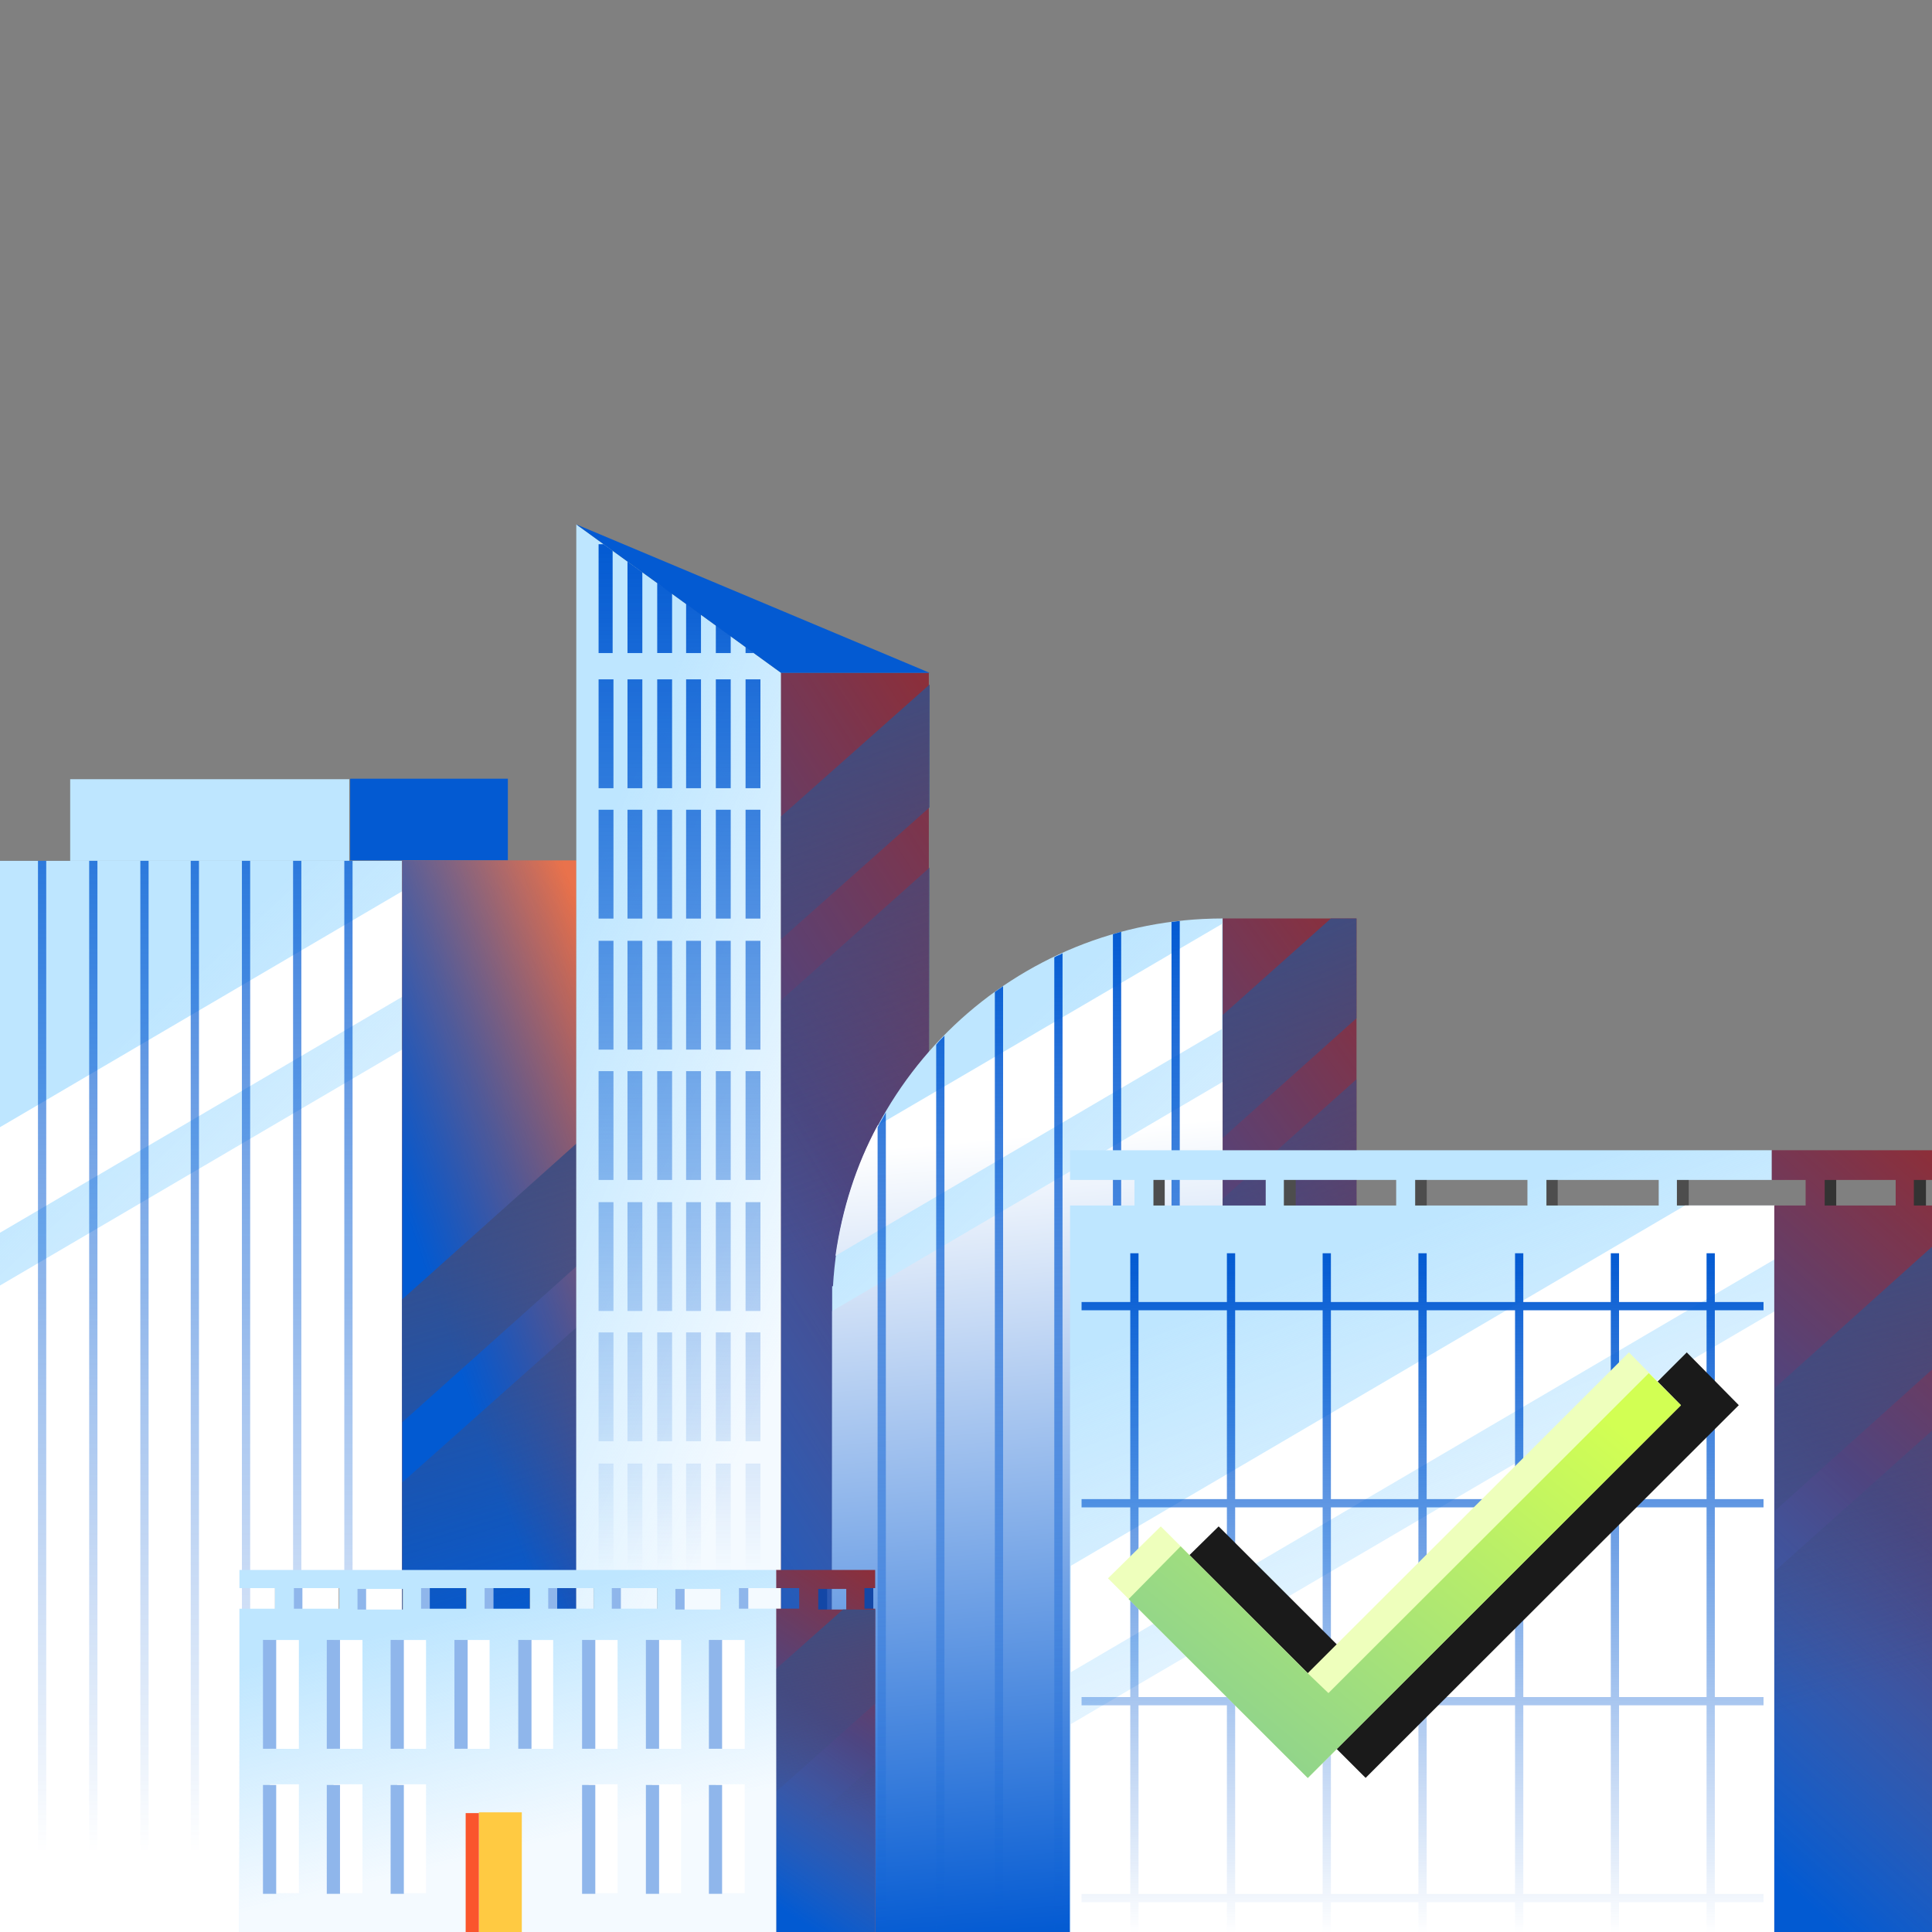 <svg width="70" height="70" viewBox="0 0 70 70" fill="none" xmlns="http://www.w3.org/2000/svg">
<rect x="0" y="0" width="70" height="70" fill="#808080" stroke="none"/>
<g clip-path="url(#clip0_1824_30140)">
<path d="M14.568 31.189H0V70.089H14.568V31.189Z" fill="#4D4D4D"/>
<path d="M14.568 31.189H0V70.089H14.568V31.189Z" fill="#BEE6FF"/>
<path d="M14.568 31.189H0V70.089H14.568V31.189Z" fill="url(#paint0_linear_1824_30140)"/>
<path fill-rule="evenodd" clip-rule="evenodd" d="M0 40.84L14.568 32.295V36.119L0 44.664V40.84ZM0 46.576L14.568 38.031V70.089H0V46.576Z" fill="white"/>
<path d="M12.654 28.232H2.543V31.19H12.654V28.232Z" fill="#BEE6FF"/>
<path d="M12.688 31.172H18.401V28.214H12.688V31.172Z" fill="#035AD2"/>
<path d="M14.571 70.074H20.883L20.883 31.174H14.571L14.571 70.074Z" fill="url(#paint1_linear_1824_30140)"/>
<path d="M14.571 70.074H20.883L20.883 31.174H14.571L14.571 70.074Z" fill="url(#paint2_linear_1824_30140)"/>
<g style="mix-blend-mode:multiply">
<path fill-rule="evenodd" clip-rule="evenodd" d="M14.569 47.082L20.881 41.435V45.887L14.569 51.534V47.082ZM14.569 53.717L20.881 48.1V67.58L18.099 70.089H14.569V53.717Z" fill="url(#paint3_linear_1824_30140)"/>
</g>
<path fill-rule="evenodd" clip-rule="evenodd" d="M1.675 31.189H1.376V67.131H1.675V31.189ZM3.53 31.189H3.231V67.131H3.53V31.189ZM5.085 31.189H5.384V67.131H5.085V31.189ZM7.209 31.189H6.91V67.131H7.209V31.189ZM8.765 31.189H9.064V67.131H8.765V31.189ZM10.918 31.189H10.619V67.131H10.918V31.189ZM12.475 31.189H12.774V67.131H12.475V31.189Z" fill="url(#paint4_linear_1824_30140)"/>
<path d="M20.88 19L28.299 24.378V70.09H20.88V19Z" fill="#BEE6FF"/>
<path d="M20.88 19L28.299 24.378V70.09H20.88V19Z" fill="url(#paint5_linear_1824_30140)"/>
<path d="M33.653 24.379H28.299V70.091H33.653V24.379Z" fill="url(#paint6_linear_1824_30140)"/>
<path d="M33.653 24.379H28.299V70.091H33.653V24.379Z" fill="url(#paint7_linear_1824_30140)"/>
<path d="M20.88 19L33.683 24.378H28.299L20.88 19Z" fill="#035AD2"/>
<g style="mix-blend-mode:multiply">
<path fill-rule="evenodd" clip-rule="evenodd" d="M28.299 29.579L33.683 24.799V29.25L28.299 34.031V29.579ZM33.683 31.432V50.941L28.299 55.752V36.242L33.683 31.432Z" fill="url(#paint8_linear_1824_30140)"/>
</g>
<path d="M44.301 46.604V33.279C36.763 33.279 30.6 39.165 30.181 46.604H30.151V70.088H44.75V46.604H44.301Z" fill="#BEE6FF"/>
<path d="M44.301 46.604V33.279C36.763 33.279 30.6 39.165 30.181 46.604H30.151V70.088H44.75V46.604H44.301Z" fill="url(#paint9_linear_1824_30140)"/>
<path fill-rule="evenodd" clip-rule="evenodd" d="M44.27 33.478L44.3 33.461H44.27V33.478ZM44.27 33.478L31.796 40.781C31.018 42.215 30.509 43.828 30.27 45.501L44.27 37.285V33.478ZM44.3 46.607H44.749V70.09H30.151V47.503L44.3 39.197V46.607Z" fill="url(#paint10_linear_1824_30140)"/>
<path d="M49.148 33.279H44.302V70.088H49.148V33.279Z" fill="url(#paint11_linear_1824_30140)"/>
<path d="M49.148 33.279H44.302V70.088H49.148V33.279Z" fill="url(#paint12_linear_1824_30140)"/>
<g style="mix-blend-mode:multiply">
<path fill-rule="evenodd" clip-rule="evenodd" d="M49.148 36.894L44.302 41.227V36.775L48.22 33.279H49.148V36.894ZM49.148 39.104V58.584L44.302 62.916V43.436L49.148 39.104Z" fill="url(#paint13_linear_1824_30140)"/>
</g>
<path fill-rule="evenodd" clip-rule="evenodd" d="M42.596 33.386C42.648 33.379 42.7 33.371 42.745 33.371V70.06H42.446V33.401C42.491 33.401 42.543 33.394 42.596 33.386ZM36.194 35.836L36.194 35.836C36.142 35.874 36.09 35.911 36.045 35.941V70.09H36.344V35.732C36.299 35.762 36.247 35.799 36.194 35.836ZM34.219 37.524C34.13 37.613 34.01 37.733 33.92 37.852V70.09H34.219V37.524ZM32.096 70.091V40.303C32.051 40.393 31.999 40.483 31.946 40.572C31.894 40.662 31.841 40.752 31.797 40.841V70.091H32.096ZM44.6 46.607H44.779V70.091H44.6V46.607ZM40.622 33.759C40.578 33.774 40.525 33.789 40.473 33.804C40.42 33.819 40.368 33.834 40.323 33.849V70.059H40.622V33.759ZM38.348 34.612C38.401 34.59 38.453 34.567 38.498 34.537V70.091H38.199V34.687C38.243 34.657 38.296 34.634 38.348 34.612Z" fill="url(#paint14_linear_1824_30140)"/>
<path d="M41.542 41.974V44.244H42.2V41.974H41.542Z" fill="#4D4D4D"/>
<path d="M46.289 41.995V44.266H46.947V41.995H46.289Z" fill="#4D4D4D"/>
<path d="M51.034 41.983V44.254H51.693V41.983H51.034Z" fill="#4D4D4D"/>
<path d="M55.781 41.974V44.244H56.439V41.974H55.781Z" fill="#4D4D4D"/>
<path d="M60.528 41.995V44.266H61.186V41.995H60.528Z" fill="#4D4D4D"/>
<path d="M65.871 41.983V44.254H66.53V41.983H65.871Z" fill="#333333"/>
<path d="M69.123 41.974V44.244H69.781V41.974H69.123Z" fill="#333333"/>
<path d="M60.757 43.678V42.751H64.197V41.676H38.77V42.751H41.103V43.678H38.77V70.059H64.287V43.678H60.757ZM60.099 43.678H56.03V42.751H60.099V43.678ZM51.274 42.751H55.342V43.678H51.274V42.751ZM50.586 43.678H46.517V42.751H50.586V43.678ZM41.791 42.751H45.859V43.678H41.791V42.751Z" fill="#BEE6FF"/>
<path d="M60.757 43.678V42.751H64.197V41.676H38.77V42.751H41.103V43.678H38.77V70.059H64.287V43.678H60.757ZM60.099 43.678H56.03V42.751H60.099V43.678ZM51.274 42.751H55.342V43.678H51.274V42.751ZM50.586 43.678H46.517V42.751H50.586V43.678ZM41.791 42.751H45.859V43.678H41.791V42.751Z" fill="url(#paint15_linear_1824_30140)"/>
<path d="M38.798 60.586L64.315 45.618V43.676H61.054L38.798 56.732V60.586Z" fill="white"/>
<path d="M64.315 47.5L38.798 62.468V70.087H64.315V47.5Z" fill="white"/>
<path d="M9.964 57.235V59.506H10.622V57.235H9.964Z" fill="#8E8E8E"/>
<path d="M12.272 57.241V59.512H12.93V57.241H12.272Z" fill="#8E8E8E"/>
<path d="M14.58 57.245V59.516H15.238V57.245H14.58Z" fill="#8E8E8E"/>
<path d="M16.887 57.251V59.522H17.545V57.251H16.887Z" fill="#8E8E8E"/>
<path d="M19.195 57.253V59.523H19.853V57.253H19.195Z" fill="#8E8E8E"/>
<path d="M21.503 57.261V59.531H22.161V57.261H21.503Z" fill="#8E8E8E"/>
<path d="M23.811 57.231V59.502H24.469V57.231H23.811Z" fill="#8E8E8E"/>
<path d="M26.119 57.235V59.506H26.777V57.235H26.119Z" fill="#8E8E8E"/>
<path fill-rule="evenodd" clip-rule="evenodd" d="M41.251 45.408H40.952V47.175H39.187V47.474H40.952V54.316H39.187V54.615H40.952V61.488H39.187V61.786H40.952V68.623H39.187V68.922H40.952V70.087H41.251V68.922H44.453V70.087H44.752V68.922H47.922V70.087H48.221V68.922H51.392V70.087H51.691V68.922H54.893V70.087H55.192V68.922H58.362V70.087H58.661V68.922H61.832V70.087H62.131V68.922H63.896V68.623H62.131V61.786H63.896V61.488H62.131V54.615H63.896V54.316H62.131V47.474H63.896V47.175H62.131V45.408H61.832V47.175H58.661V45.408H58.362V47.175H55.192V45.408H54.893V47.175H51.691V45.408H51.392V47.175H48.221V45.408H47.922V47.175H44.752V45.408H44.453V47.175H41.251V45.408ZM61.832 68.623V61.786H58.661V68.623H61.832ZM58.362 68.623V61.786H55.192V68.623H58.362ZM54.893 68.623V61.786H51.691V68.623H54.893ZM51.392 68.623V61.786H48.221V68.623H51.392ZM47.922 68.623V61.786H44.752V68.623H47.922ZM44.453 68.623V61.786H41.251V68.623H44.453ZM44.453 61.488H41.251V54.615H44.453V61.488ZM47.922 61.488H44.752V54.615H47.922V61.488ZM51.392 61.488H48.221V54.615H51.392V61.488ZM54.893 61.488H51.691V54.615H54.893V61.488ZM58.362 61.488H55.192V54.615H58.362V61.488ZM61.832 61.488H58.661V54.615H61.832V61.488ZM61.832 54.316V47.474H58.661V54.316H61.832ZM58.362 54.316V47.474H55.192V54.316H58.362ZM54.893 54.316V47.474H51.691V54.316H54.893ZM51.392 54.316V47.474H48.221V54.316H51.392ZM47.922 54.316V47.474H44.752V54.316H47.922ZM44.453 54.316V47.474H41.251V54.316H44.453Z" fill="url(#paint16_linear_1824_30140)"/>
<path d="M70 42.751V41.676H64.197V42.751H65.423V43.678H64.286V70.059H70V43.678H69.342V42.751H70ZM68.684 43.678H66.111V42.751H68.684V43.678Z" fill="url(#paint17_linear_1824_30140)"/>
<path d="M70 42.751V41.676H64.197V42.751H65.423V43.678H64.286V70.059H70V43.678H69.342V42.751H70ZM68.684 43.678H66.111V42.751H68.684V43.678Z" fill="url(#paint18_linear_1824_30140)"/>
<g style="mix-blend-mode:multiply">
<path fill-rule="evenodd" clip-rule="evenodd" d="M64.316 50.281L70 45.172V49.623L64.316 54.733V50.281ZM64.316 56.915L70 51.836V70.091H64.316V56.915Z" fill="url(#paint19_linear_1824_30140)"/>
</g>
<path d="M49.479 64.416L42.24 57.186L44.154 55.304L49.479 60.622L61.115 49L63 50.912L49.479 64.416Z" fill="#1A1A1A"/>
<path fill-rule="evenodd" clip-rule="evenodd" d="M21.868 19.717L22.197 19.956V23.661H21.688V19.717H21.868ZM26.475 23.033L25.936 22.645V23.661H26.475V23.033ZM21.688 24.614H22.227V28.558H21.688V24.614ZM23.273 24.614H22.735V28.558H23.273V24.614ZM23.812 24.614H24.351V28.558H23.812V24.614ZM25.398 24.614H24.859V28.558H25.398V24.614ZM25.936 24.614H26.475V28.558H25.936V24.614ZM27.013 24.614H27.552V28.558H27.013V24.614ZM27.551 29.339H27.013V33.282H27.551V29.339ZM25.936 29.339H26.475V33.282H25.936V29.339ZM25.398 29.339H24.859V33.282H25.398V29.339ZM23.812 29.339H24.351V33.282H23.812V29.339ZM23.273 29.339H22.735V33.282H23.273V29.339ZM21.688 29.339H22.227V33.282H21.688V29.339ZM27.551 34.087H27.013V38.03H27.551V34.087ZM25.936 34.087H26.475V38.03H25.936V34.087ZM25.398 34.087H24.859V38.03H25.398V34.087ZM23.812 34.087H24.351V38.03H23.812V34.087ZM23.273 34.087H22.735V38.03H23.273V34.087ZM21.688 34.087H22.227V38.03H21.688V34.087ZM27.551 38.81H27.013V42.753H27.551V38.81ZM25.936 38.81H26.475V42.753H25.936V38.81ZM25.398 38.81H24.859V42.753H25.398V38.81ZM23.812 38.81H24.351V42.753H23.812V38.81ZM23.273 38.81H22.735V42.753H23.273V38.81ZM21.688 38.81H22.227V42.753H21.688V38.81ZM27.552 43.556H27.013V47.5H27.552V43.556ZM25.936 43.556H26.475V47.5H25.936V43.556ZM25.398 43.556H24.859V47.5H25.398V43.556ZM23.812 43.556H24.351V47.5H23.812V43.556ZM23.273 43.556H22.735V47.5H23.273V43.556ZM21.688 43.556H22.227V47.5H21.688V43.556ZM27.551 48.275H27.013V52.219H27.551V48.275ZM25.936 48.275H26.475V52.219H25.936V48.275ZM25.398 48.275H24.859V52.219H25.398V48.275ZM23.812 48.275H24.351V52.219H23.812V48.275ZM23.273 48.275H22.735V52.219H23.273V48.275ZM21.688 48.275H22.227V52.219H21.688V48.275ZM27.551 53.029H27.013V56.973H27.551V53.029ZM25.936 53.029H26.475V56.973H25.936V53.029ZM25.398 53.029H24.859V56.973H25.398V53.029ZM23.812 53.029H24.351V56.973H23.812V53.029ZM23.273 53.029H22.735V56.973H23.273V53.029ZM21.688 53.029H22.227V56.973H21.688V53.029ZM25.398 22.256L24.859 21.868V23.661H25.398V22.256ZM27.013 23.661V23.422L27.312 23.661H27.013ZM23.273 20.734L22.735 20.346V23.662H23.273V20.734ZM23.812 21.121L24.351 21.48V23.66H23.812V21.121Z" fill="url(#paint20_linear_1824_30140)"/>
<path d="M10.299 57.241V59.512H10.957V57.241H10.299Z" fill="#8FB6EB"/>
<path d="M12.607 57.247V59.518H13.265V57.247H12.607Z" fill="#8FB6EB"/>
<path d="M14.914 57.251V59.522H15.572V57.251H14.914Z" fill="#8FB6EB"/>
<path d="M17.222 57.257V59.527H17.88V57.257H17.222Z" fill="#8FB6EB"/>
<path d="M19.53 57.259V59.529H20.188V57.259H19.53Z" fill="#8FB6EB"/>
<path d="M21.838 57.235V59.506H22.496V57.235H21.838Z" fill="#8FB6EB"/>
<path d="M24.146 57.239V59.51H24.804V57.239H24.146Z" fill="#8FB6EB"/>
<path d="M26.454 57.245V59.516H27.112V57.245H26.454Z" fill="#8FB6EB"/>
<path d="M29.31 57.257V59.527H29.968V57.257H29.31Z" fill="#1347A6"/>
<path d="M30.983 57.257V59.527H31.641V57.257H30.983Z" fill="#1347A6"/>
<path d="M31.709 57.54V56.883H28.119V57.54H28.957V58.287H28.119V70.058H31.709V58.287H31.32V57.54H31.709ZM30.662 58.317H29.645V57.57H30.662V58.317Z" fill="url(#paint21_linear_1824_30140)"/>
<path d="M31.709 57.54V56.883H28.119V57.54H28.957V58.287H28.119V70.058H31.709V58.287H31.32V57.54H31.709ZM30.662 58.317H29.645V57.57H30.662V58.317Z" fill="url(#paint22_linear_1824_30140)"/>
<g style="mix-blend-mode:multiply">
<path fill-rule="evenodd" clip-rule="evenodd" d="M31.709 61.722L28.119 64.919V60.468L30.542 58.316H31.709V61.722ZM28.119 67.131L31.709 63.905V70.089H28.119V67.131Z" fill="url(#paint23_linear_1824_30140)"/>
</g>
<path d="M28.119 57.54V56.883H8.675V57.54H9.961V58.287H8.675V70.058H28.119V58.287H26.773V57.54H28.119ZM15.256 57.54H16.901V58.287H15.256V57.54ZM14.598 58.317H12.953V57.57H14.598V58.317ZM17.559 57.54H19.205V58.287H17.559V57.54ZM19.863 57.54H21.508V58.287H19.863V57.54ZM22.166 57.54H23.811V58.287H22.166V57.54ZM10.649 57.54H12.294V58.287H10.649V57.54ZM26.115 58.317H24.47V57.57H26.115V58.317Z" fill="#BEE6FF"/>
<path d="M28.119 57.54V56.883H8.675V57.54H9.961V58.287H8.675V70.058H28.119V58.287H26.773V57.54H28.119ZM15.256 57.54H16.901V58.287H15.256V57.54ZM14.598 58.317H12.953V57.57H14.598V58.317ZM17.559 57.54H19.205V58.287H17.559V57.54ZM19.863 57.54H21.508V58.287H19.863V57.54ZM22.166 57.54H23.811V58.287H22.166V57.54ZM10.649 57.54H12.294V58.287H10.649V57.54ZM26.115 58.317H24.47V57.57H26.115V58.317Z" fill="url(#paint24_linear_1824_30140)"/>
<path d="M10.829 59.42H9.782V63.364H10.829V59.42Z" fill="white"/>
<path d="M13.133 59.42H12.086V63.364H13.133V59.42Z" fill="white"/>
<path d="M15.436 59.42H14.389V63.364H15.436V59.42Z" fill="white"/>
<path d="M17.739 59.42H16.692V63.364H17.739V59.42Z" fill="white"/>
<path d="M20.042 59.42H18.995V63.364H20.042V59.42Z" fill="white"/>
<path d="M22.376 59.42H21.329V63.364H22.376V59.42Z" fill="white"/>
<path d="M24.679 59.42H23.632V63.364H24.679V59.42Z" fill="white"/>
<path d="M26.983 59.42H25.936V63.364H26.983V59.42Z" fill="white"/>
<path d="M10.829 64.648H9.782V68.592H10.829V64.648Z" fill="white"/>
<path d="M13.133 64.648H12.086V68.592H13.133V64.648Z" fill="white"/>
<path d="M15.436 64.648H14.389V68.592H15.436V64.648Z" fill="white"/>
<path d="M22.376 64.648H21.329V68.592H22.376V64.648Z" fill="white"/>
<path d="M24.679 64.648H23.632V68.592H24.679V64.648Z" fill="white"/>
<path d="M26.983 64.648H25.936V68.592H26.983V64.648Z" fill="white"/>
<path d="M18.906 65.664H17.35V70.056H18.906V65.664Z" fill="#FFCA42"/>
<path d="M16.872 70.084H17.35V65.692H16.872V70.084Z" fill="#FA552D"/>
<path d="M9.528 63.361H10.007V59.418H9.528V63.361Z" fill="#8FB6EB"/>
<path d="M11.84 63.361H12.319V59.418H11.84V63.361Z" fill="#8FB6EB"/>
<path d="M14.153 63.361H14.632V59.418H14.153V63.361Z" fill="#8FB6EB"/>
<path d="M9.528 68.617H10.007V64.673H9.528V68.617Z" fill="#8FB6EB"/>
<path d="M11.84 68.617H12.319V64.673H11.84V68.617Z" fill="#8FB6EB"/>
<path d="M14.153 68.617H14.632V64.673H14.153V68.617Z" fill="#8FB6EB"/>
<path d="M16.465 63.361H16.944V59.418H16.465V63.361Z" fill="#8FB6EB"/>
<path d="M18.778 63.361H19.257V59.418H18.778V63.361Z" fill="#8FB6EB"/>
<path d="M21.09 63.361H21.569V59.418H21.09V63.361Z" fill="#8FB6EB"/>
<path d="M23.402 63.361H23.88V59.418H23.402V63.361Z" fill="#8FB6EB"/>
<path d="M25.685 63.361H26.163V59.418H25.685V63.361Z" fill="#8FB6EB"/>
<path d="M21.09 68.617H21.569V64.673H21.09V68.617Z" fill="#8FB6EB"/>
<path d="M23.402 68.617H23.88V64.673H23.402V68.617Z" fill="#8FB6EB"/>
<path d="M25.685 68.617H26.163V64.673H25.685V68.617Z" fill="#8FB6EB"/>
<path d="M47.383 64.416L40.144 57.186L42.058 55.304L47.383 60.622L59.02 49L60.904 50.912L47.383 64.416Z" fill="#EEFFBC"/>
<path d="M40.892 57.938L47.383 64.421L60.904 50.917L59.738 49.752L48.131 61.344L47.383 60.627L42.776 56.026L40.892 57.938Z" fill="url(#paint25_linear_1824_30140)"/>
</g>
<defs>
<linearGradient id="paint0_linear_1824_30140" x1="13.43" y1="55.506" x2="0.183" y2="41.307" gradientUnits="userSpaceOnUse">
<stop stop-color="#F4FAFF"/>
<stop offset="1" stop-color="#F4FAFF" stop-opacity="0"/>
</linearGradient>
<linearGradient id="paint1_linear_1824_30140" x1="12.74" y1="47.792" x2="25.352" y2="37.599" gradientUnits="userSpaceOnUse">
<stop stop-color="#932C32"/>
<stop offset="1" stop-color="#EE7248"/>
</linearGradient>
<linearGradient id="paint2_linear_1824_30140" x1="12.636" y1="37.969" x2="21.632" y2="34.907" gradientUnits="userSpaceOnUse">
<stop stop-color="#025AD2"/>
<stop offset="1" stop-color="#0366DB" stop-opacity="0.021"/>
</linearGradient>
<linearGradient id="paint3_linear_1824_30140" x1="17.725" y1="41.435" x2="22.766" y2="58.593" gradientUnits="userSpaceOnUse">
<stop stop-color="#3E4D81"/>
<stop offset="1" stop-color="#3E4D81" stop-opacity="0"/>
</linearGradient>
<linearGradient id="paint4_linear_1824_30140" x1="7.075" y1="20.861" x2="7.075" y2="67.131" gradientUnits="userSpaceOnUse">
<stop stop-color="#035AD2"/>
<stop offset="1" stop-color="#035AD2" stop-opacity="0"/>
</linearGradient>
<linearGradient id="paint5_linear_1824_30140" x1="27.719" y1="50.937" x2="15.358" y2="45.8" gradientUnits="userSpaceOnUse">
<stop stop-color="#F4FAFF"/>
<stop offset="1" stop-color="#F4FAFF" stop-opacity="0"/>
</linearGradient>
<linearGradient id="paint6_linear_1824_30140" x1="35.206" y1="50.563" x2="22.011" y2="58.262" gradientUnits="userSpaceOnUse">
<stop stop-color="#932C32"/>
<stop offset="1" stop-color="#EE7248"/>
</linearGradient>
<linearGradient id="paint7_linear_1824_30140" x1="16.625" y1="48.509" x2="40.113" y2="33.305" gradientUnits="userSpaceOnUse">
<stop stop-color="#025AD2"/>
<stop offset="1" stop-color="#0366DB" stop-opacity="0.021"/>
</linearGradient>
<linearGradient id="paint8_linear_1824_30140" x1="30.991" y1="24.799" x2="37.571" y2="42.484" gradientUnits="userSpaceOnUse">
<stop stop-color="#3E4D81"/>
<stop offset="1" stop-color="#3E4D81" stop-opacity="0"/>
</linearGradient>
<linearGradient id="paint9_linear_1824_30140" x1="43.609" y1="56.289" x2="31.145" y2="42.14" gradientUnits="userSpaceOnUse">
<stop stop-color="#F4FAFF"/>
<stop offset="1" stop-color="#F4FAFF" stop-opacity="0"/>
</linearGradient>
<linearGradient id="paint10_linear_1824_30140" x1="34.934" y1="41.349" x2="37.45" y2="70.09" gradientUnits="userSpaceOnUse">
<stop stop-color="white"/>
<stop offset="1" stop-color="#035AD2"/>
</linearGradient>
<linearGradient id="paint11_linear_1824_30140" x1="50.554" y1="54.364" x2="39.36" y2="61.705" gradientUnits="userSpaceOnUse">
<stop stop-color="#932C32"/>
<stop offset="1" stop-color="#EE7248"/>
</linearGradient>
<linearGradient id="paint12_linear_1824_30140" x1="33.736" y1="52.709" x2="53.461" y2="38.36" gradientUnits="userSpaceOnUse">
<stop stop-color="#025AD2"/>
<stop offset="1" stop-color="#0366DB" stop-opacity="0.021"/>
</linearGradient>
<linearGradient id="paint13_linear_1824_30140" x1="46.725" y1="33.279" x2="53.322" y2="49.946" gradientUnits="userSpaceOnUse">
<stop stop-color="#3E4D81"/>
<stop offset="1" stop-color="#3E4D81" stop-opacity="0"/>
</linearGradient>
<linearGradient id="paint14_linear_1824_30140" x1="38.288" y1="33.371" x2="38.288" y2="70.091" gradientUnits="userSpaceOnUse">
<stop stop-color="#035AD2"/>
<stop offset="1" stop-color="#035AD2" stop-opacity="0"/>
</linearGradient>
<linearGradient id="paint15_linear_1824_30140" x1="62.293" y1="59.419" x2="55.751" y2="42.584" gradientUnits="userSpaceOnUse">
<stop stop-color="#F4FAFF"/>
<stop offset="1" stop-color="#F4FAFF" stop-opacity="0"/>
</linearGradient>
<linearGradient id="paint16_linear_1824_30140" x1="51.541" y1="45.408" x2="51.541" y2="70.087" gradientUnits="userSpaceOnUse">
<stop stop-color="#035AD2"/>
<stop offset="1" stop-color="#035AD2" stop-opacity="0"/>
</linearGradient>
<linearGradient id="paint17_linear_1824_30140" x1="71.683" y1="57.934" x2="62.273" y2="67.517" gradientUnits="userSpaceOnUse">
<stop stop-color="#932C32"/>
<stop offset="1" stop-color="#EE7248"/>
</linearGradient>
<linearGradient id="paint18_linear_1824_30140" x1="51.544" y1="56.658" x2="67.412" y2="38.731" gradientUnits="userSpaceOnUse">
<stop stop-color="#025AD2"/>
<stop offset="1" stop-color="#0366DB" stop-opacity="0.021"/>
</linearGradient>
<linearGradient id="paint19_linear_1824_30140" x1="67.158" y1="45.172" x2="71.415" y2="60.173" gradientUnits="userSpaceOnUse">
<stop stop-color="#3E4D81"/>
<stop offset="1" stop-color="#3E4D81" stop-opacity="0"/>
</linearGradient>
<linearGradient id="paint20_linear_1824_30140" x1="24.62" y1="19.717" x2="24.62" y2="56.973" gradientUnits="userSpaceOnUse">
<stop stop-color="#035AD2"/>
<stop offset="1" stop-color="#035AD2" stop-opacity="0"/>
</linearGradient>
<linearGradient id="paint21_linear_1824_30140" x1="32.75" y1="64.43" x2="28.578" y2="70.093" gradientUnits="userSpaceOnUse">
<stop stop-color="#932C32"/>
<stop offset="1" stop-color="#EE7248"/>
</linearGradient>
<linearGradient id="paint22_linear_1824_30140" x1="20.293" y1="63.838" x2="27.134" y2="53.54" gradientUnits="userSpaceOnUse">
<stop stop-color="#025AD2"/>
<stop offset="1" stop-color="#0366DB" stop-opacity="0.021"/>
</linearGradient>
<linearGradient id="paint23_linear_1824_30140" x1="29.914" y1="58.316" x2="31.469" y2="65.644" gradientUnits="userSpaceOnUse">
<stop stop-color="#3E4D81"/>
<stop offset="1" stop-color="#3E4D81" stop-opacity="0"/>
</linearGradient>
<linearGradient id="paint24_linear_1824_30140" x1="26.6" y1="65.119" x2="24.584" y2="56.601" gradientUnits="userSpaceOnUse">
<stop stop-color="#F4FAFF"/>
<stop offset="1" stop-color="#F4FAFF" stop-opacity="0"/>
</linearGradient>
<linearGradient id="paint25_linear_1824_30140" x1="54.761" y1="48.504" x2="43.025" y2="62.718" gradientUnits="userSpaceOnUse">
<stop stop-color="#D2FF53"/>
<stop offset="1" stop-color="#8CD18F"/>
</linearGradient>
<clipPath id="clip0_1824_30140">
<rect width="70" height="70" fill="white"/>
</clipPath>
</defs>
</svg>
